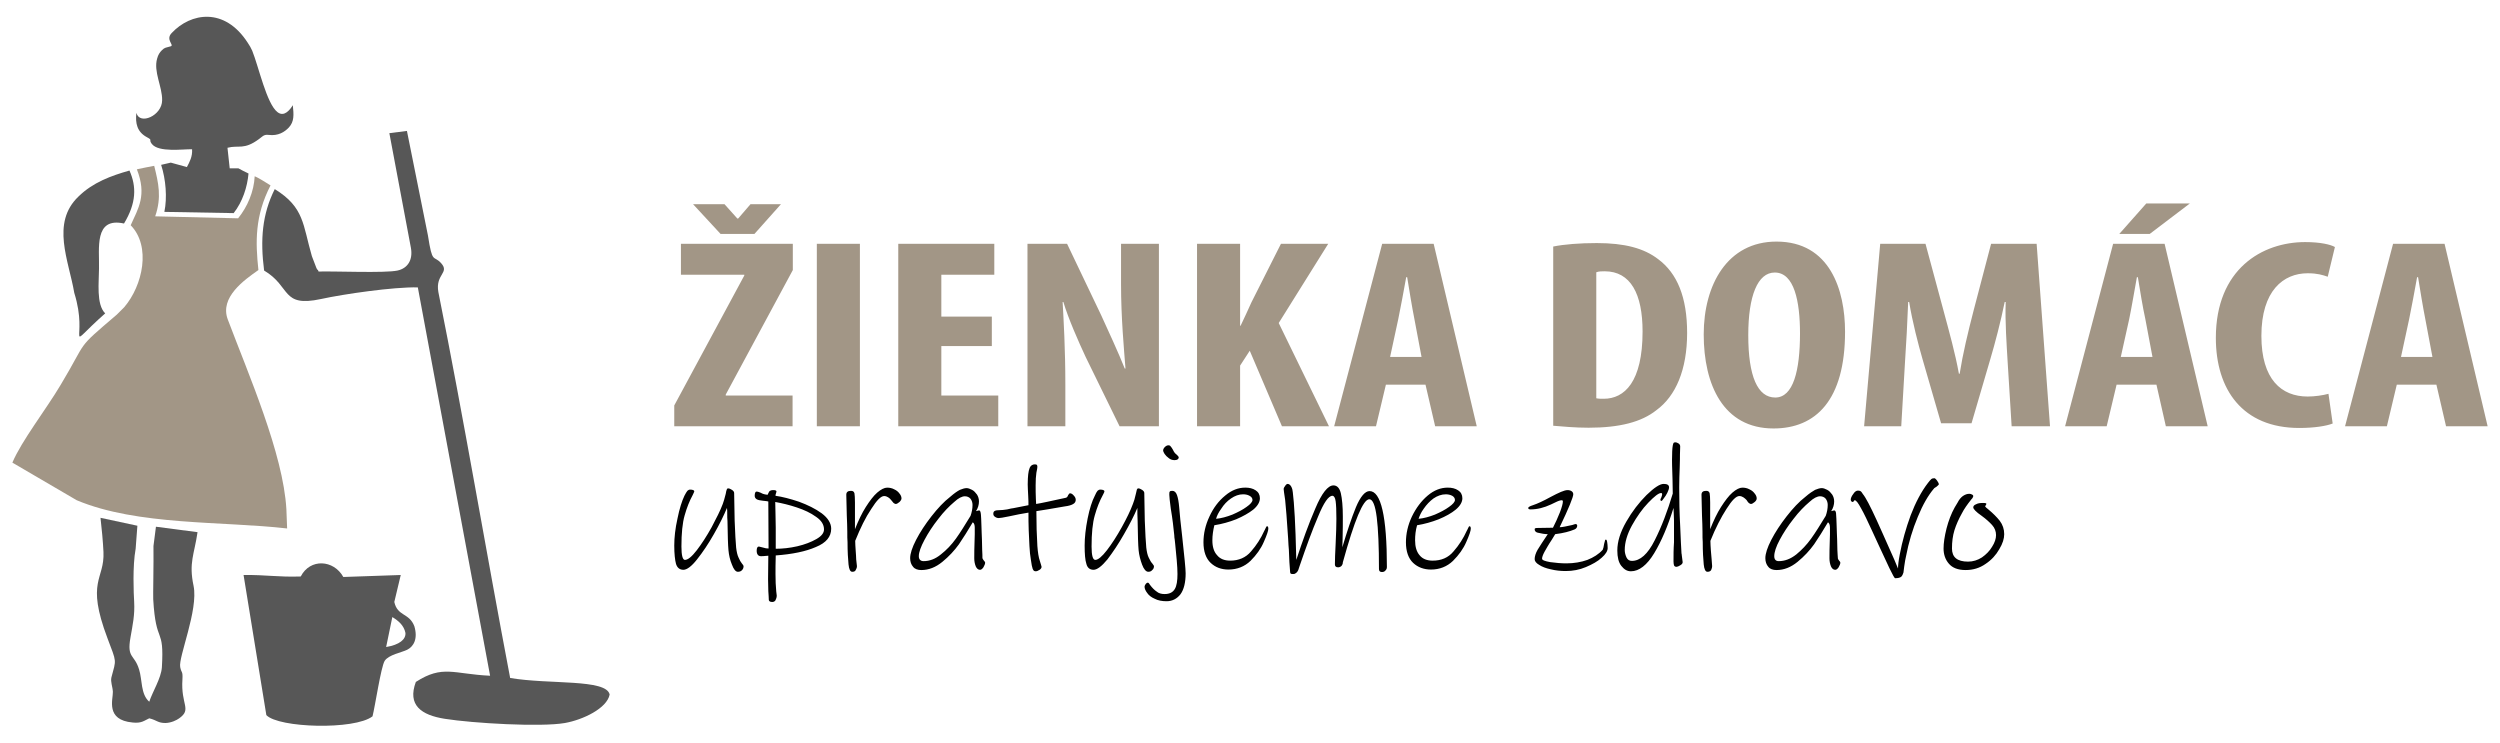 <?xml version="1.0" encoding="UTF-8"?>
<!DOCTYPE svg PUBLIC "-//W3C//DTD SVG 1.1//EN" "http://www.w3.org/Graphics/SVG/1.1/DTD/svg11.dtd">
<!-- Creator: CorelDRAW Home & Student X8 -->
<svg xmlns="http://www.w3.org/2000/svg" xml:space="preserve" width="101mm" height="30mm" version="1.1" style="shape-rendering:geometricPrecision; text-rendering:geometricPrecision; image-rendering:optimizeQuality; fill-rule:evenodd; clip-rule:evenodd"
viewBox="0 0 10100 3000"
 xmlns:xlink="http://www.w3.org/1999/xlink">
 <defs>
  <style type="text/css">
   <![CDATA[
    .fil0 {fill:#575757}
    .fil1 {fill:#A29686}
    .fil3 {fill:black;fill-rule:nonzero}
    .fil2 {fill:#A29686;fill-rule:nonzero}
   ]]>
  </style>
 </defs>
 <g id="Layer_x0020_1">
  <path class="fil0" d="M1585 2493c25,15 47,34 53,64 2,26 -24,48 -78,57l25 -121zm-509 396c49,52 356,61 429,5 11,-44 34,-199 49,-224 16,-25 69,-34 91,-45 26,-13 44,-44 29,-95 -21,-55 -68,-39 -81,-98l26 -109 -232 8c-39,-70 -134,-76 -172,-2 -94,3 -137,-7 -231,-6l92 566z"/>
  <path class="fil1" d="M528 910c83,85 49,243 -26,331l-30 30c-171,146 -114,96 -227,284 -58,98 -158,226 -195,314l260 152c245,103 589,84 850,114l-3 -78c-13,-225 -153,-544 -237,-767 -33,-89 67,-159 124,-199 -12,-113 -15,-218 49,-342 -15,-9 -45,-29 -64,-37 -3,62 -29,123 -67,170l-335 -8c27,-78 13,-135 -4,-204 -15,3 -54,10 -70,14 41,105 6,157 -25,226z"/>
  <path class="fil0" d="M1067 1093c110,65 68,150 230,115 92,-20 291,-49 391,-47l292 1569c-149,-7 -191,-45 -300,25 -35,94 22,134 117,149 114,18 387,34 485,17 73,-13 170,-59 181,-115 -13,-64 -245,-40 -402,-67 -99,-520 -186,-1041 -290,-1559 -13,-73 47,-77 11,-117 -31,-34 -35,6 -53,-111l-85 -423 -71 9 87 463c9,49 -13,83 -54,92 -50,11 -257,2 -319,4 -1,-2 -3,-9 -4,-7 -1,1 -4,-6 -5,-8l-18 -47c-37,-127 -30,-197 -150,-271 -51,102 -59,204 -43,329z"/>
  <path class="fil0" d="M1004 701c-16,-8 -29,-14 -41,-21l-35 0 -9 -83c46,-12 66,10 127,-35 12,-8 19,-20 39,-17 39,5 65,-12 82,-30 22,-24 20,-51 16,-90 -10,16 -34,50 -62,28 -44,-34 -76,-184 -102,-248 -5,-11 -11,-22 -18,-32 -94,-146 -231,-121 -307,-40 -27,27 11,49 -4,54 -20,6 -24,4 -36,16 -9,9 -15,18 -19,33 -16,53 21,114 20,169 0,62 -91,102 -104,51 -5,42 3,77 42,98 26,14 6,8 20,27 27,36 127,21 163,22 2,30 -10,51 -21,72l-65 -18c-10,2 -23,5 -39,9 19,59 25,133 13,190l280 5c36,-46 55,-105 60,-160z"/>
  <path class="fil0" d="M425 1266c-37,-36 -25,-127 -25,-181 2,-81 -21,-209 101,-182 50,-83 51,-149 22,-214 -74,21 -148,48 -206,105 -112,107 -39,259 -17,389 61,195 -49,237 125,83z"/>
  <path class="fil0" d="M548 2217c-13,71 -8,180 -6,214 3,54 -6,93 -15,145 -15,85 16,66 35,129 13,41 6,100 41,130 13,-40 48,-95 51,-139 10,-170 -24,-85 -35,-275 -1,-14 2,-144 1,-215l10 -78 168 22c-13,90 -36,123 -16,217 20,97 -62,288 -54,328 5,26 11,14 9,50 -7,103 39,120 -13,157 -11,8 -32,18 -55,19 -32,0 -34,-11 -66,-19 -20,9 -31,21 -67,17 -111,-10 -79,-94 -80,-124 -1,-21 -10,-40 -6,-58 20,-75 22,-58 -16,-159 -88,-233 -11,-235 -16,-348 -2,-42 -7,-96 -12,-138l149 32 -7 93 0 0z"/>
  <path class="fil2" d="M2724 1722l478 0 0 -124 -270 0 0 -4 271 -503 0 -106 -452 0 0 125 256 0 0 3 -283 525 0 84zm324 -777l107 -120 -123 0 -50 58 -3 0 -52 -58 -127 0 111 120 137 0zm252 40l0 737 174 0 0 -737 -174 0zm707 294l-204 0 0 -169 214 0 0 -125 -388 0 0 737 404 0 0 -124 -230 0 0 -200 204 0 0 -119zm297 443l0 -166c0,-148 -7,-262 -11,-336l3 0c20,67 61,160 90,222l137 280 159 0 0 -737 -153 0 0 163c0,136 12,264 18,341l-3 0c-25,-63 -69,-158 -95,-215l-138 -289 -160 0 0 737 153 0zm532 0l174 0 0 -245 39 -60 130 305 190 0 -203 -417 200 -320 -191 0 -119 236c-15,32 -29,65 -44,95l-2 0 0 -331 -174 0 0 737zm923 -168l39 168 168 0 -174 -737 -208 0 -194 737 169 0 40 -168 160 0zm-143 -112l33 -153c9,-43 23,-119 32,-169l4 0c8,50 20,123 29,168l29 154 -127 0zm659 278c35,3 89,8 143,8 125,0 214,-23 274,-71 78,-57 124,-163 124,-312 0,-144 -40,-241 -117,-298 -57,-44 -135,-65 -248,-65 -69,0 -132,5 -176,14l0 724zm174 -620c10,-4 22,-4 34,-4 105,0 153,92 153,243 0,204 -73,272 -157,272 -9,0 -22,0 -30,-2l0 -509zm728 -124c-198,0 -294,174 -294,375 0,203 79,380 282,380 170,0 289,-113 289,-391 0,-168 -61,-364 -277,-364zm-7 125c79,0 102,117 102,246 0,150 -27,259 -100,259 -71,0 -109,-85 -109,-252 0,-159 38,-253 107,-253zm957 621l155 0 -54 -737 -184 0 -70 267c-24,93 -44,176 -57,258l-3 0c-15,-83 -38,-165 -63,-258l-72 -267 -183 0 -65 737 150 0 15 -256c5,-73 10,-166 13,-246l4 0c13,80 37,172 54,231l75 259 123 0 77 -263c17,-57 41,-148 57,-227l4 0c-3,79 4,174 8,244l16 258zm585 -168l38 168 169 0 -174 -737 -208 0 -194 737 168 0 40 -168 161 0zm-144 -112l34 -153c9,-43 22,-119 31,-169l4 0c8,50 20,123 30,168l29 154 -128 0zm103 -620l-109 123 123 0 162 -123 -176 0zm736 769c-22,6 -55,11 -84,11 -106,0 -187,-69 -187,-245 0,-183 89,-253 187,-253 39,0 61,7 81,14l29 -120c-17,-10 -59,-20 -120,-20 -174,0 -361,109 -361,387 0,209 108,364 337,364 61,0 110,-8 135,-18l-17 -120zm436 -37l39 168 168 0 -174 -737 -208 0 -194 737 169 0 40 -168 160 0zm-143 -112l33 -153c9,-43 23,-119 32,-169l4 0c8,50 20,123 29,168l29 154 -127 0z"/>
  <path class="fil3" d="M3004 2287c0,7 -2,12 -6,16 -4,5 -10,7 -17,7 -9,0 -17,-10 -24,-29 -8,-19 -12,-38 -14,-58 -2,-20 -3,-59 -4,-118 -1,-9 -1,-19 -1,-29 0,-9 0,-17 -1,-24 -13,31 -30,66 -53,106 -22,39 -45,73 -68,102 -22,28 -41,42 -55,42 -15,0 -25,-8 -30,-24 -4,-15 -7,-40 -7,-74 0,-32 4,-69 13,-109 8,-40 18,-71 28,-92 5,-10 9,-16 12,-20 3,-3 7,-5 11,-5 11,0 17,3 17,7 0,2 -3,7 -7,16 -12,22 -23,49 -32,81 -9,31 -13,73 -13,126 0,36 5,54 14,54 12,0 28,-13 48,-39 20,-26 40,-57 60,-93 19,-36 35,-67 45,-94 3,-9 8,-23 12,-41 1,-8 3,-14 4,-17 1,-3 3,-5 5,-5 5,0 10,2 16,6 6,4 9,8 9,13 0,21 1,58 2,111 2,52 4,88 6,109 2,17 5,31 10,41 4,10 9,18 13,23 5,6 7,9 7,11zm354 -151c0,32 -20,57 -62,74 -41,18 -95,29 -162,34 -1,31 -1,56 -1,75 0,26 1,49 3,70 1,8 2,14 2,17 0,7 -2,13 -5,19 -3,5 -8,7 -13,7 -9,0 -13,-3 -14,-8 0,-8 -1,-20 -2,-36 0,-16 -1,-32 -1,-48l1 -95c-2,0 -6,1 -12,1 -7,1 -12,1 -18,1 -11,0 -17,-8 -17,-22 0,-11 3,-17 9,-17 1,0 7,2 16,4 9,3 16,4 23,4l-1 -190c-4,-1 -11,-2 -22,-3 -11,-1 -20,-3 -25,-6 -5,-3 -8,-8 -8,-14 0,-11 3,-17 7,-17 5,0 11,2 18,5 1,1 4,2 8,4 5,2 11,3 19,4 3,-7 6,-12 8,-15 3,-2 7,-4 15,-4 9,0 13,2 13,6 0,1 -1,3 -2,7 -1,3 -2,6 -2,10 28,4 59,12 95,24 35,13 66,28 92,47 25,19 38,40 38,62zm-29 3c0,-19 -10,-36 -32,-51 -22,-16 -48,-28 -78,-38 -30,-10 -59,-17 -87,-22 1,26 1,61 2,104 0,43 0,71 0,85 27,0 56,-3 87,-10 30,-7 56,-17 77,-29 21,-12 31,-25 31,-39zm313 -125c0,4 -3,9 -8,14 -6,5 -11,8 -15,8 -3,0 -6,-2 -9,-4 -3,-3 -6,-7 -10,-12 -3,-4 -7,-8 -12,-11 -5,-3 -10,-5 -16,-5 -13,0 -30,17 -52,52 -23,34 -44,77 -65,129 0,11 1,24 2,40 1,15 2,27 2,35l3 27c0,6 -2,11 -5,16 -2,5 -7,7 -14,7 -8,0 -13,-10 -15,-30 -2,-21 -4,-51 -4,-90 -1,-10 -1,-24 -1,-42 0,-19 -1,-41 -2,-66 -1,-39 -2,-67 -2,-83 0,-11 6,-16 19,-16 8,0 12,3 14,10 1,6 2,19 2,37l0 108c14,-35 28,-65 44,-90 16,-25 31,-45 46,-58 15,-13 29,-20 40,-20 10,0 20,2 29,7 9,4 16,10 21,17 6,7 8,14 8,20zm327 241c1,3 3,6 6,10 3,3 5,6 5,8 0,5 -3,12 -7,19 -5,7 -9,10 -14,10 -7,0 -13,-5 -17,-14 -4,-10 -6,-21 -6,-33 0,-11 0,-43 2,-97l0 -26c0,-10 -2,-18 -8,-22 -20,34 -39,64 -56,89 -18,25 -40,49 -67,71 -27,22 -55,33 -85,33 -14,0 -26,-4 -33,-13 -8,-9 -12,-21 -12,-35 0,-18 8,-43 24,-74 16,-31 37,-63 62,-95 25,-32 50,-59 76,-79 16,-14 29,-23 39,-28 10,-4 19,-7 27,-7 7,0 14,3 22,7 8,4 14,11 20,19 5,8 8,17 8,28 0,13 -4,27 -12,39l12 -3c5,0 7,6 8,18 1,7 1,22 2,44 1,22 1,40 2,55 0,15 1,29 1,43 1,14 1,25 1,33zm-238 12c25,0 48,-9 70,-27 23,-18 43,-39 61,-64 18,-25 37,-56 59,-92 5,-14 8,-29 8,-44 0,-10 -3,-18 -8,-25 -6,-7 -14,-10 -23,-10 -11,0 -26,7 -43,23 -20,17 -42,39 -64,68 -23,29 -41,57 -56,85 -15,28 -23,50 -23,66 0,13 7,20 19,20zm615 -248c0,7 -3,13 -10,17 -6,4 -18,8 -35,10 -42,7 -65,11 -70,12l-44 7c0,24 1,48 1,74 1,25 2,48 3,67 2,26 5,46 10,60 4,14 7,22 7,24 0,4 -3,9 -8,12 -6,4 -11,6 -16,6 -3,0 -5,-1 -7,-2 -2,-2 -3,-4 -5,-8 -2,-6 -5,-18 -7,-35 -3,-17 -5,-36 -6,-57 -1,-18 -2,-40 -3,-64 -1,-25 -1,-48 -1,-71 -25,4 -51,9 -78,15 -23,5 -38,7 -42,7 -6,0 -11,-2 -15,-5 -5,-3 -7,-7 -7,-13 0,-5 2,-9 6,-11 4,-2 10,-3 20,-3 7,0 17,-1 30,-3 13,-3 21,-5 25,-5 30,-6 50,-10 61,-12 0,-9 0,-22 -1,-37 -1,-21 -2,-36 -2,-47 0,-18 1,-31 2,-41 1,-10 3,-18 6,-26 4,-9 11,-14 21,-14 4,0 6,1 8,2 1,2 2,4 2,8 0,3 -1,10 -4,24 -2,13 -3,30 -3,51 0,17 0,36 1,56l1 19c20,-3 60,-12 120,-25 4,-1 7,-4 9,-10 3,-5 5,-8 8,-8 5,0 10,3 15,9 5,5 8,11 8,17zm2149 195c0,12 -8,25 -24,39 -16,15 -38,27 -64,38 -26,11 -53,16 -81,16 -21,0 -41,-2 -61,-7 -19,-4 -35,-10 -47,-18 -12,-7 -18,-15 -18,-23 0,-11 4,-24 12,-38 9,-15 23,-36 41,-63 -11,0 -25,-2 -41,-6 -8,-2 -12,-7 -12,-14 0,-4 4,-5 12,-5l62 -1c10,-19 19,-40 28,-62 8,-21 12,-36 12,-44 0,-3 -1,-5 -5,-5 -4,0 -12,2 -22,7 -11,5 -18,9 -21,10 -28,13 -55,20 -83,20 -6,0 -9,-2 -9,-6 0,-3 6,-7 19,-11 18,-6 42,-17 71,-33 34,-18 56,-28 69,-28 7,0 13,2 17,5 4,3 6,7 6,12 0,11 -18,56 -55,133 11,0 28,-4 51,-9 8,-3 13,-4 15,-4 1,0 2,1 3,2 1,2 2,3 2,4 0,8 -4,13 -11,16 -19,8 -45,15 -78,19l-14 23c-13,19 -22,36 -29,48 -7,13 -10,22 -10,28 0,6 11,10 33,14 22,3 44,5 65,5 31,0 60,-5 85,-14 25,-10 46,-23 62,-41 2,-4 4,-12 6,-25 1,-4 2,-8 3,-11 0,-3 2,-5 4,-5 2,0 4,3 5,10 1,6 2,15 2,24zm292 -377c0,9 0,26 -1,53 -1,26 -2,52 -2,79 0,51 1,103 4,157 2,53 4,88 5,105 0,2 0,5 1,8 0,4 1,6 1,9 2,13 3,20 3,23 0,5 -3,9 -10,13 -6,4 -12,6 -15,6 -5,0 -8,-2 -10,-6 -1,-4 -2,-9 -2,-16 0,-24 0,-50 2,-77l0 -38c0,-13 0,-29 0,-50 -1,-20 -1,-37 -2,-51 -23,74 -49,135 -78,183 -29,48 -61,73 -94,73 -16,0 -28,-8 -39,-22 -11,-14 -16,-35 -16,-62 0,-36 12,-74 36,-116 24,-42 52,-78 82,-108 31,-30 54,-45 69,-45 14,0 22,4 22,14 0,6 -3,13 -7,22 -4,8 -9,16 -14,22 -5,7 -8,11 -9,11 -1,0 -2,-1 -3,-1 -1,-1 -2,-2 -2,-3 0,-2 1,-6 4,-11 2,-6 3,-9 3,-11 0,-2 0,-4 -1,-5 0,-1 -2,-1 -4,-1 -9,0 -26,13 -51,39 -24,25 -46,56 -66,92 -19,35 -29,68 -29,99 0,11 3,21 7,30 5,10 12,14 22,14 33,0 64,-27 92,-83 28,-55 52,-119 73,-189l-1 -57c-2,-50 -2,-76 -2,-79 0,-27 1,-47 3,-58 1,-5 2,-8 3,-10 1,-2 4,-3 7,-3 5,0 9,2 14,5 4,3 6,7 6,12l-1 33zm310 177c0,4 -2,9 -8,14 -6,5 -11,8 -15,8 -3,0 -6,-2 -9,-4 -3,-3 -6,-7 -9,-12 -4,-4 -8,-8 -13,-11 -5,-3 -10,-5 -16,-5 -13,0 -30,17 -52,52 -22,34 -44,77 -65,129 0,11 1,24 2,40 1,15 2,27 3,35l2 27c0,6 -2,11 -4,16 -3,5 -8,7 -15,7 -8,0 -13,-10 -15,-30 -2,-21 -4,-51 -4,-90 -1,-10 -1,-24 -1,-42 0,-19 -1,-41 -2,-66 -1,-39 -2,-67 -2,-83 0,-11 6,-16 19,-16 8,0 12,3 14,10 1,6 2,19 2,37l0 108c14,-35 28,-65 44,-90 16,-25 31,-45 46,-58 15,-13 29,-20 40,-20 10,0 20,2 29,7 9,4 16,10 21,17 6,7 8,14 8,20zm328 241c0,3 2,6 5,10 3,3 5,6 5,8 0,5 -3,12 -7,19 -5,7 -9,10 -14,10 -7,0 -13,-5 -17,-14 -4,-10 -6,-21 -6,-33 0,-11 0,-43 2,-97l0 -26c0,-10 -2,-18 -8,-22 -20,34 -39,64 -56,89 -18,25 -40,49 -67,71 -27,22 -55,33 -85,33 -14,0 -26,-4 -33,-13 -8,-9 -12,-21 -12,-35 0,-18 8,-43 24,-74 16,-31 37,-63 62,-95 25,-32 50,-59 76,-79 16,-14 30,-23 39,-28 10,-4 19,-7 27,-7 7,0 14,3 22,7 8,4 14,11 20,19 5,8 8,17 8,28 0,13 -4,27 -12,39l12 -3c5,0 8,6 8,18 1,7 1,22 2,44 1,22 1,40 2,55 0,15 1,29 1,43 1,14 1,25 2,33zm-239 12c25,0 48,-9 71,-27 22,-18 42,-39 60,-64 18,-25 37,-56 59,-92 5,-14 8,-29 8,-44 0,-10 -3,-18 -8,-25 -6,-7 -14,-10 -23,-10 -11,0 -26,7 -43,23 -20,17 -42,39 -64,68 -23,29 -41,57 -56,85 -15,28 -22,50 -22,66 0,13 6,20 18,20zm647 -311c0,2 -3,5 -9,10 -6,4 -10,6 -11,8 -23,27 -45,65 -65,114 -21,50 -37,103 -48,161 -2,7 -4,20 -7,40l-3 24c-2,7 -5,13 -9,17 -5,4 -13,6 -25,6 -2,0 -10,-14 -23,-41 -13,-27 -27,-57 -41,-88l-29 -63c-18,-39 -32,-69 -44,-90 -12,-22 -20,-33 -26,-33 -1,0 -3,2 -4,4 -1,2 -2,3 -4,3 -2,0 -4,-1 -6,-3 -1,-2 -2,-4 -2,-6 0,-6 3,-14 10,-23 6,-10 13,-14 19,-14 5,0 8,1 10,2 3,2 5,4 6,6 2,3 3,5 4,6 11,13 30,49 56,106 10,21 33,74 71,159l15 36c0,-12 2,-31 7,-57 10,-53 25,-106 44,-158 20,-52 43,-96 70,-131 5,-7 10,-12 13,-15 3,-3 8,-4 13,-4 2,0 6,3 11,10 5,7 7,12 7,14zm264 202c0,18 -6,38 -20,61 -13,23 -31,43 -55,59 -24,17 -51,25 -81,25 -31,0 -53,-9 -67,-25 -15,-17 -22,-38 -22,-62 0,-22 4,-49 12,-81 8,-31 19,-60 33,-85 1,-2 5,-9 12,-20 6,-12 13,-20 21,-26 9,-6 17,-9 26,-9 4,0 8,1 11,3 4,2 5,4 5,7 0,1 -1,3 -3,7 -3,3 -5,6 -6,7 -15,19 -28,37 -37,55 -13,23 -23,46 -30,68 -7,23 -10,47 -10,74 0,35 21,53 65,53 20,0 39,-6 56,-17 17,-12 31,-26 41,-43 11,-17 16,-33 16,-47 0,-15 -5,-29 -16,-41 -10,-11 -24,-24 -42,-37 -12,-8 -20,-15 -26,-21 -5,-5 -8,-10 -8,-13 0,-6 4,-10 12,-13 7,-4 16,-5 27,-5 6,0 9,0 11,1 2,0 3,2 3,3 0,1 -1,3 -2,5 -2,2 -3,3 -3,5 0,1 5,6 14,13 18,15 33,30 45,45 12,16 18,34 18,54zm-3435 129c0,7 -2,12 -7,16 -4,5 -9,7 -16,7 -9,0 -18,-10 -25,-29 -7,-19 -12,-38 -14,-58 -2,-20 -3,-59 -4,-118 0,-9 -1,-19 -1,-29 0,-9 0,-17 0,-24 -13,31 -31,66 -54,106 -22,39 -45,73 -67,102 -23,28 -42,42 -56,42 -15,0 -25,-8 -29,-24 -5,-15 -7,-40 -7,-74 0,-32 4,-69 12,-109 8,-40 18,-71 29,-92 4,-10 8,-16 11,-20 3,-3 7,-5 11,-5 11,0 17,3 17,7 0,2 -2,7 -7,16 -12,22 -23,49 -32,81 -9,31 -13,73 -13,126 0,36 5,54 15,54 11,0 27,-13 47,-39 20,-26 40,-57 60,-93 20,-36 35,-67 45,-94 4,-9 8,-23 12,-41 2,-8 3,-14 4,-17 2,-3 3,-5 5,-5 5,0 10,2 16,6 6,4 9,8 9,13 0,21 1,58 2,111 2,52 4,88 6,109 2,17 5,31 10,41 5,10 9,18 14,23 4,6 7,9 7,11zm100 -440c0,8 -6,12 -17,12 -9,0 -17,-3 -23,-8 -7,-5 -13,-11 -17,-17 -4,-6 -6,-11 -6,-14 0,-5 3,-10 7,-14 5,-5 10,-7 15,-7 3,0 6,1 8,4 3,3 6,8 9,13 3,7 6,11 9,15 2,1 4,4 9,8 4,4 6,7 6,8zm28 469c0,37 -7,66 -21,85 -14,18 -33,28 -56,28 -18,0 -35,-3 -48,-10 -14,-6 -24,-14 -30,-23 -7,-9 -11,-18 -11,-26 0,-3 2,-7 5,-11 3,-3 5,-5 7,-5 3,0 5,1 6,3 2,3 3,4 4,6 9,12 18,21 27,27 8,7 19,10 32,10 20,0 33,-7 41,-20 8,-13 11,-34 11,-61 0,-15 -1,-33 -3,-56 -2,-22 -4,-43 -6,-63 -1,-6 -1,-12 -2,-19 -1,-6 -2,-12 -2,-19 -3,-30 -7,-66 -14,-107 -4,-30 -6,-49 -6,-56 0,-7 0,-11 2,-13 1,-2 5,-3 10,-3 9,0 15,6 19,17 4,11 7,27 9,50 2,27 6,66 12,117 9,82 14,132 14,149zm329 -190c3,0 5,3 5,10 0,8 -6,26 -18,53 -12,28 -30,53 -54,77 -24,23 -54,35 -89,35 -29,0 -53,-9 -72,-27 -19,-18 -29,-46 -29,-83 0,-35 8,-70 24,-104 16,-35 37,-63 64,-85 26,-22 53,-32 81,-32 16,0 30,3 42,11 11,7 17,18 17,32 0,15 -9,31 -27,46 -18,14 -41,27 -69,39 -28,11 -57,19 -88,24 -5,21 -8,41 -8,61 0,26 6,46 19,60 12,15 30,22 53,22 34,0 63,-12 84,-37 22,-25 40,-53 54,-84 1,-2 3,-5 5,-10 2,-5 4,-8 6,-8zm-59 -106c0,-7 -4,-13 -12,-17 -7,-4 -16,-6 -26,-6 -17,0 -33,6 -49,17 -16,11 -29,25 -39,41 -11,15 -18,29 -21,41 21,-2 43,-8 66,-17 23,-10 42,-20 57,-31 16,-11 24,-21 24,-28z"/>
  <path class="fil3" d="M5603 2291c0,6 -2,10 -6,14 -3,4 -8,6 -14,6 -8,0 -12,-4 -12,-12 0,-91 -3,-161 -9,-209 -6,-48 -16,-73 -30,-73 -25,0 -60,85 -107,255l0 0c0,6 -2,10 -5,14 -4,4 -9,6 -14,6 -9,0 -13,-4 -13,-12 0,-18 1,-46 3,-84 2,-42 3,-75 3,-100 0,-33 -1,-57 -3,-71 -2,-15 -7,-22 -13,-22 -16,0 -35,28 -58,84 -24,56 -48,122 -74,198l-6 18c-2,4 -4,8 -8,11 -3,3 -7,5 -11,5 -5,0 -9,0 -11,-1 -1,-1 -3,-4 -3,-8 -2,-23 -4,-52 -5,-89 -1,-9 -2,-25 -3,-46 -5,-76 -9,-128 -12,-155 -4,-26 -6,-41 -6,-44 0,-4 2,-8 6,-13 3,-5 7,-8 10,-8 7,0 13,6 17,16 3,5 5,25 8,59 3,35 5,78 7,129l3 103c25,-76 50,-146 77,-208 26,-62 51,-93 73,-93 15,0 25,11 30,32 5,22 8,53 8,94 0,22 0,53 -1,93l-1 31c19,-64 37,-118 55,-162 18,-43 37,-65 55,-65 46,0 70,102 70,307zm334 -165c3,0 5,3 5,10 0,8 -6,26 -18,53 -12,28 -30,53 -54,77 -24,23 -54,35 -89,35 -28,0 -53,-9 -72,-27 -19,-18 -29,-46 -29,-83 0,-35 8,-70 24,-104 17,-35 38,-63 64,-85 26,-22 53,-32 81,-32 16,0 30,3 42,11 11,7 17,18 17,32 0,15 -9,31 -27,46 -17,14 -40,27 -69,39 -28,11 -57,19 -87,24 -6,21 -8,41 -8,61 0,26 6,46 18,60 12,15 30,22 53,22 35,0 63,-12 84,-37 22,-25 40,-53 54,-84 1,-2 3,-5 5,-10 2,-5 4,-8 6,-8zm-59 -106c0,-7 -4,-13 -11,-17 -8,-4 -16,-6 -26,-6 -17,0 -34,6 -50,17 -15,11 -28,25 -39,41 -11,15 -17,29 -21,41 21,-2 43,-8 66,-17 23,-10 42,-20 57,-31 16,-11 24,-21 24,-28z"/>
 </g>
</svg>
